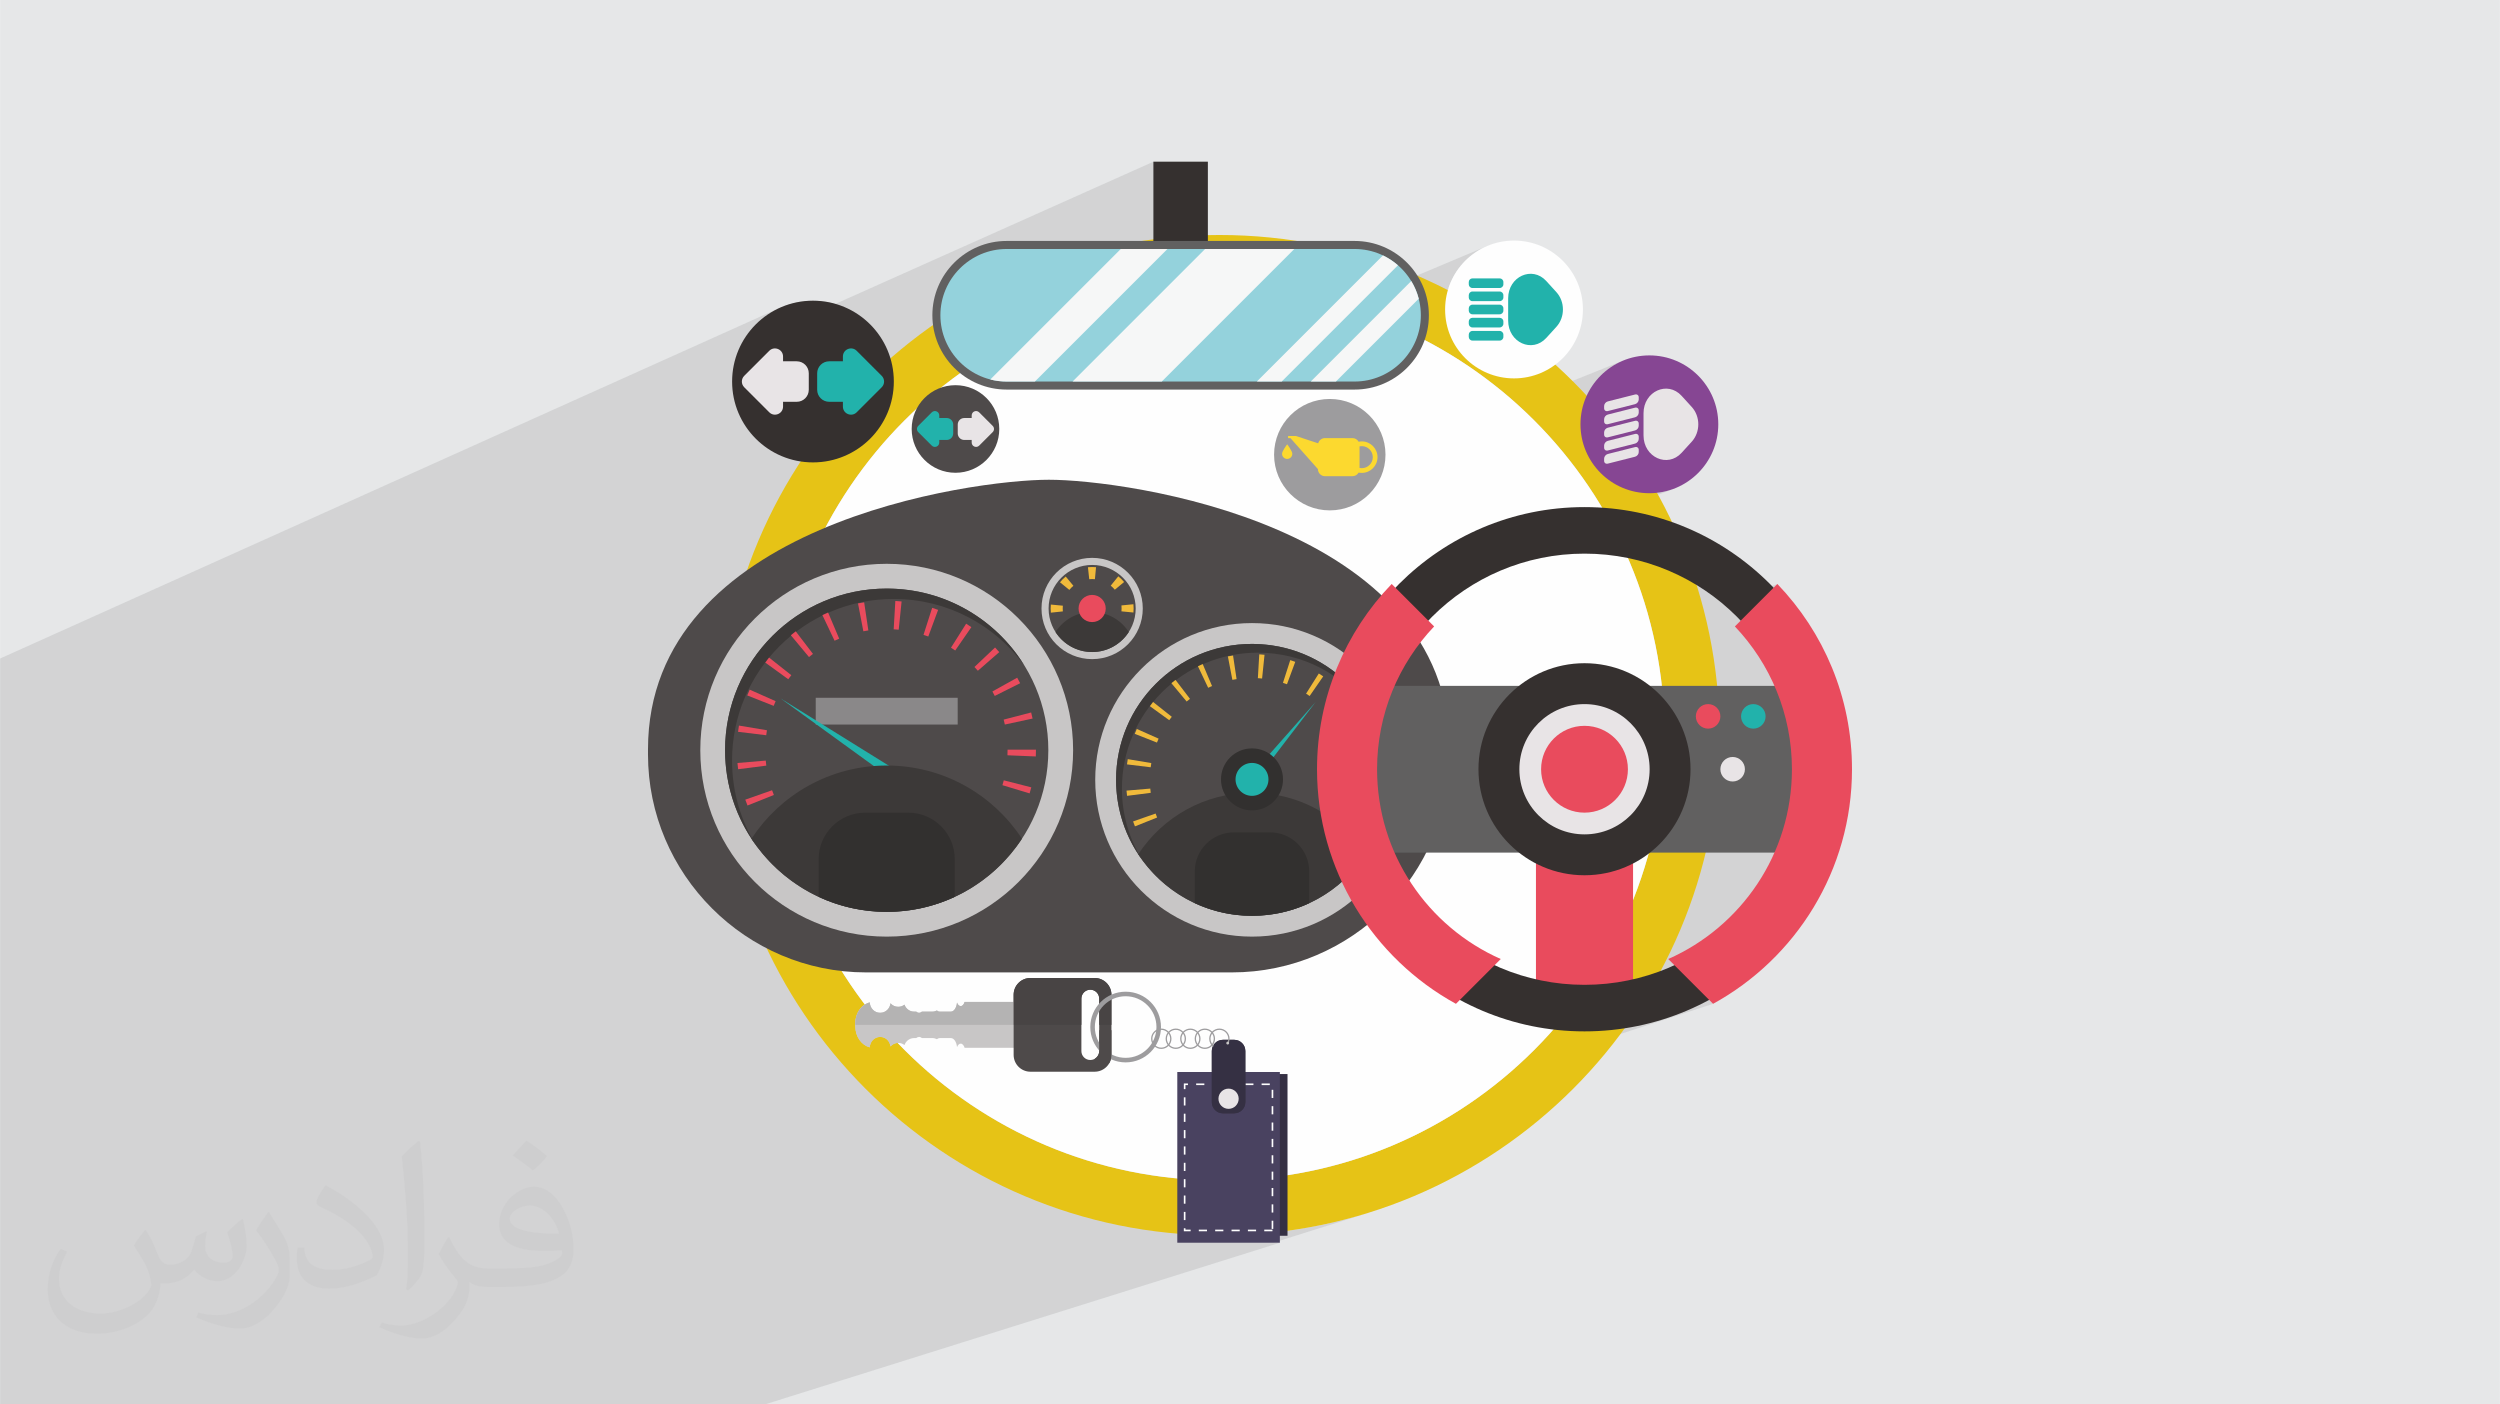 <?xml version="1.0" encoding="UTF-8"?>
<!DOCTYPE svg PUBLIC "-//W3C//DTD SVG 1.0//EN" "http://www.w3.org/TR/2001/REC-SVG-20010904/DTD/svg10.dtd">
<!-- Creator: CorelDRAW -->
<svg xmlns="http://www.w3.org/2000/svg" xml:space="preserve" width="3.708in" height="2.083in" version="1.0" style="shape-rendering:geometricPrecision; text-rendering:geometricPrecision; image-rendering:optimizeQuality; fill-rule:evenodd; clip-rule:evenodd"
viewBox="0 0 3702.73 2080.18"
 xmlns:xlink="http://www.w3.org/1999/xlink"
 xmlns:xodm="http://www.corel.com/coreldraw/odm/2003">
 <defs>
  <style type="text/css">
   <![CDATA[
    .fil0 {fill:#E6E7E8}
    .fil19 {fill:#FEFEFE;fill-rule:nonzero}
    .fil4 {fill:#FEFEFE;fill-rule:nonzero}
    .fil9 {fill:#E94B5D;fill-rule:nonzero}
    .fil25 {fill:#FCD92F;fill-rule:nonzero}
    .fil18 {fill:#F6F7F7;fill-rule:nonzero}
    .fil13 {fill:#F0BA3B;fill-rule:nonzero}
    .fil16 {fill:#E8E4E6;fill-rule:nonzero}
    .fil3 {fill:#E6C316;fill-rule:nonzero}
    .fil7 {fill:#C8C6C6;fill-rule:nonzero}
    .fil21 {fill:#B4B3B3;fill-rule:nonzero}
    .fil5 {fill:#9D9C9E;fill-rule:nonzero}
    .fil17 {fill:#94D2DC;fill-rule:nonzero}
    .fil10 {fill:#8A8889;fill-rule:nonzero}
    .fil20 {fill:#864693;fill-rule:nonzero}
    .fil14 {fill:#616060;fill-rule:nonzero}
    .fil6 {fill:#4E4A4A;fill-rule:nonzero}
    .fil22 {fill:#484444;fill-rule:nonzero}
    .fil15 {fill:#35302F;fill-rule:nonzero}
    .fil8 {fill:#3C3938;fill-rule:nonzero}
    .fil11 {fill:#22B2AB;fill-rule:nonzero}
    .fil12 {fill:#32302F;fill-rule:nonzero}
    .fil24 {fill:#494260;fill-rule:nonzero}
    .fil23 {fill:#353043;fill-rule:nonzero}
    .fil2 {fill:#373435;fill-opacity:0.031}
    .fil1 {fill:#2B2A29;fill-opacity:0.102}
   ]]>
  </style>
 </defs>
 <g id="Layer_x0020_1">
  <polygon class="fil0" points="-0,0 3702.73,0 3702.73,2080.18 -0,2080.18 "/>
  <path class="fil1" d="M-0 1466.57l0 -7.44 0 -0.82 0 -3.45 0 -1.56 0 -0.21 0 -0.51 0 -2.24 0 -1.59 0 -3.75 0 -1.49 0 -1.51 0 -4.63 0 -1.28 0 -1.9 0 -1.1 0 -2.67 0 -2.37 0 -1.16 0 -0.06 0 -2.28 0 -0.32 0 -4.89 0 -2.54 0 -3.31 0 -0.09 0 -0.36 0 -3.38 0 -0.02 0 -0.24 0 -0.07 0 -1.78 0 -7.47 0 -0.78 0 -0.18 0 -1.86 0 -0.36 0 -0.18 0 -3.26 0 -0.54 0 -0.87 0 -1.93 0 -0.05 0 -2.98 0 -3.95 0 -0.89 0 -1.1 0 -0.66 0 -2.36 0 -1.39 0 -0.02 0 -1.38 0 -1.4 0 -3.03 0 -1.95 0 -1.48 0 -2.45 0 -1.44 0 -1.58 0 -2.79 0 -2.83 0 -1.29 0 -0.37 0 -1.9 0 -0.46 0 -3.48 0 -1.84 0 -1.16 0 -1.14 0 -1.65 0 -1.35 0 -2.83 0 -0.37 0 -1.84 0 -13.97 0 -0.38 0 -22.78 0 -4.56 0 -0.66 0 -3.86 0 -1.62 0 -16.14 0 -4.87 0 -3.74 0 -2.47 0 -0.92 0 -4.11 0 -6.68 0 -2.23 0 -0.09 0 -0.74 0 -0.83 0 -1.54 0 -1.77 0 -2.28 0 -7.63 0 -0.75 0 -2.74 0 -0.64 0 -1.49 0 -2.28 0 -0.29 0 -3.99 0 -0.94 0 -5.23 0 -1.97 0 -1.86 0 -6.62 0 -0.53 0 -1.17 0 -0.45 0 -2.22 0 -7.46 0 -12.12 0 -5.11 0 -14.53 0 -0.83 0 -6.96 0 -9 0 -2.8 0 -0.59 0 -14.49 0 -9.32 0 -3.98 0 -3.08 0 -6.4 0 -0.99 0 -5.31 0 -12.67 0 -3.99 0 -0.16 0 -1.73 0 -2.14 0 -0.77 0 -0.4 0 -0.31 0 -3.84 0 -13.73 0 -8.11 0 -6.4 0 -10.85 0 -5.79 0 -2.32 0 -11.51 0 -8.63 0 -17.59 0 -10.39 1157.42 -520.56 11.01 -4.03 11.48 -2.95 11.89 -1.82 12.25 -0.62 12.25 0.62 11.89 1.82 8.99 2.31 471.07 -210.64 0 129.32 76.64 0 221.37 0 10 0.51 9.72 1.49 9.39 2.43 9.01 3.31 3.81 1.84 0.13 -0.06 3 1.5 1.04 0.57 0.6 0.29 0.55 0.33 0.75 0.4 2.88 1.69 2.81 1.79 0.49 0.33 0.62 0.38 0.69 0.51 0.96 0.65 2.68 1.97 2.61 2.05 0.09 0.08 0.53 0.4 0.69 0.63 1.23 1.03 -0.04 0.04 5.11 4.65 6.34 6.98 5.66 7.56 0.28 0.46 114.83 -48.28 -8.92 4.3 -8.42 5.11 -7.86 5.88 -7.25 6.58 -6.59 7.25 -5.88 7.86 -5.11 8.41 -4.3 8.92 -2.92 7.98 33.28 -13.9 1.02 -0.32 1.1 -0.11 40.36 0 1.1 0.11 1.02 0.32 0.92 0.5 0.81 0.67 0.66 0.81 0.51 0.93 0.32 1.02 0.11 1.1 0 2 27.49 -11.42 4.43 -1.63 4.6 -0.96 4.69 -0.24 4.71 0.51 4.66 1.29 4.54 2.11 4.34 2.96 4.07 3.84 15 16.47 2.27 2.76 1.97 2.94 1.66 3.09 1.36 3.22 1.06 3.33 0.75 3.4 0.46 3.46 0.15 3.48 -0.15 3.48 -0.46 3.46 -0.75 3.4 -1.06 3.33 -1.36 3.22 -1.66 3.09 -1.97 2.94 -2.27 2.76 -15 16.48 -4.07 3.84 -4.34 2.96 -4.54 2.11 -88.13 35.86 4.65 2.83 8.92 4.3 9.38 3.43 9.78 2.51 10.13 1.55 10.44 0.53 10.44 -0.53 10.13 -1.55 9.78 -2.51 9.38 -3.43 -60.73 24.5 4.02 3.16 20.21 17.51 157.54 -63.19 -8.92 4.3 -8.42 5.11 -7.86 5.88 -7.25 6.59 -6.59 7.25 -5.88 7.86 -5.11 8.42 -4.3 8.92 -3.43 9.38 -2.51 9.78 -0.3 1.99 37.63 -14.95 1.1 -0.39 40.36 -10.21 1.1 -0.17 1.02 0.06 0.92 0.27 0.81 0.46 0.66 0.64 0.51 0.8 0.32 0.94 0.11 1.07 0 0.91 27.49 -10.89 4.43 -1.64 4.6 -0.95 4.69 -0.24 4.71 0.51 4.66 1.29 4.54 2.11 4.34 2.96 4.06 3.84 15.01 16.48 2.27 2.76 1.97 2.94 1.66 3.09 1.36 3.22 1.06 3.33 0.75 3.4 0.46 3.46 0.15 3.48 -0.15 3.48 -0.46 3.46 -0.75 3.4 -1.06 3.33 -1.36 3.22 -1.66 3.09 -1.97 2.94 -2.27 2.76 -15.01 16.48 -4.06 3.84 -4.34 2.96 -4.54 2.11 -89.81 34.84 6.34 3.85 8.92 4.3 9.38 3.44 9.78 2.51 10.13 1.55 10.44 0.53 10.44 -0.53 10.13 -1.55 9.78 -2.51 9.38 -3.44 -103.83 39.92 7.01 12.18 14.56 28.43 10.59 23.43 0.2 0.04 15.45 3.57 15.15 4.3 14.84 5.02 14.51 5.72 14.14 6.39 13.77 7.05 13.37 7.69 12.96 8.31 12.52 8.9 12.06 9.48 2.02 1.75 80.49 -29.75 -54.35 54.35 5.09 5.34 10.04 11.58 9.48 12.06 8.9 12.52 8.31 12.96 7.69 13.37 7.05 13.77 6.4 14.15 5.72 14.5 5.02 14.84 4.3 15.15 3.57 15.45 2.81 15.73 2.03 15.98 1.23 16.22 0.42 16.43 -0.42 16.43 -1.23 16.22 -2.03 15.98 -2.81 15.72 -3.57 15.45 -4.3 15.15 -5.02 14.84 -5.4 13.69 50.36 0 -59.77 20.22 -4.36 8.5 -7.69 13.37 -8.31 12.96 -8.9 12.52 -9.48 12.06 -10.04 11.59 -10.57 11.09 -11.09 10.57 -11.59 10.04 -12.06 9.48 -12.52 8.9 -12.96 8.31 -13.37 7.69 -13.77 7.05 -5.27 2.38 57.26 57.25 -294.29 95.76 -17.53 15.18 -24.91 19.58 -25.85 18.38 -26.75 17.16 -27.62 15.88 -28.43 14.56 -29.21 13.21 -29.94 11.8 -30.64 10.37 -238.17 76.42 0 2.81 119.53 -38.33 2.43 0 0 12.12 -121.96 38.98 0 11.25 119.53 -38.1 2.43 0 0 12.12 -79.68 25.32 5.75 0 0 2.43 -18.24 5.79 4.13 0.11 26.24 -8.33 12.12 0 0 1.77 47.27 -14.97 2.43 0 0 12.13 -3.4 1.07 2.19 0 0 2.43 -8.58 2.7 5.66 -0.43 37.08 -4.71 36.48 -6.51 35.85 -8.27 35.16 -9.98 -140.57 44.17 9.85 0 -646.5 202.96 -19.81 36.51 19.81 -36.51 -90.04 28.27 -6.16 8.24 6.16 -8.24 -26.26 8.24 -9.26 0 -10.84 0 -13.92 0 -26.75 0 -7.2 0 -2.04 0 -9.29 0 -4.15 0 -7.19 0 -11.33 0 -3.84 0 -0.32 0 -1.95 0 -5.22 0 -3.07 0 -8.26 0 -4.18 0 -7.15 0 -5.38 0 -1.41 0 -4.55 0 -4.19 0 -2.65 0 -4.49 0 -11.33 0 -4.21 0 -2.5 0 -2.25 0 -4.69 0 -13.12 0 -15.1 0 -18 0 -2.26 0 -14.65 0 -2.23 0 -8.14 0 -10.13 0 -14.25 0 -18.49 0 -2.25 0 -13.74 0 -2.22 0 -18.77 0 -13.31 0 -19.03 0 -2.23 0 -12.83 0 -2.21 0 -19.28 0 -12.41 0 -0.59 0 -2.8 0 -16.09 0 -2.22 0 -12 0 -2.2 0 -19.73 0 -1.62 0 -9.96 0 -19.94 0 -2.21 0 -11.16 0 -2.18 0 -3.24 0 -16.96 0 -10.74 0 -20.39 0 -2.19 0 -10.33 0 -2.17 0 -18.75 0 -1.88 0 -0.38 0 -4.03 0 -5.52 0 -5.22 0 -8.51 0 -7.1 0 -2.18 0 -8.08 0 -1.44 0 -2.16 0 -8.01 0 -13.01 0 -0.04 0 -6.41 0 -2.64 0 -8.11 0 -4.31 0 -6.44 0 -2.48 0 -2.17 0 -6.1 0 -1.63 0 -2.04 0 -0.64 0 -6.43 0 -10.75 0 -4.34 0 -0.44 0 -5.98 0 -3.27 0 -7.48 0 -4.34 0 -6.41 0 -2.54 0 -2.15 0 -6.05 0 -4.36 0 -3.29 0 -8.55 0 -27.34 0 -25.82 0 -0.56 0 -10.41 0 -2.68 0 -9.67 0 -12.49 0 -3.91 0 -3.89 0 -0.22 0 -6.63 0 -0.28 0 -0.14 0 -0.29 0 -2.83 0 -2.01 0 -1.82 0 -1.84 0 -6.7 0 -3.22 0 -5.27 0 -1.83 0 -1.78 0 -5.88 0 -4.1 0 -5.26 0 -1.83 0 -1.29 0 -0.43 0 -5.87 0 -2.66 0 -1.51 0 -1.02 0 -3.13 0 -1.1 0 -0.99 0 -0.84 0 -0.77 0 -0.9 0 -5.74 0 -0.13 0 -1.12 0 -4.01 0 -3.12 0 -2.09 0 -2.57 0 -5.87 0 -0.97 0 -4.1 0 -3.11 0 -2.1 0 -0.48 0 -6.32 0 -0.86 0 -0.85 0 -0.15 0 -4.88 0 -3.1 0 -2.1 0 -12.12 0 -1.43 0 -3.08 0 -2.1 0 -3.9 0 -0.02 0 -12.63 0 -52.66 0 -2.65 0 -4.07 0 -13.2 0 -3.12 0 -6.31 0 0 -5.58 0 -0.2 0 -6.72 0 -3.38 0 -2.72 0 -1.32 0 -0.46 0 -1.78 0 -2.7 0 -0.21 0 -3.29 0 -1.95 0 -0.45 0 -0.27 0 -1.96 0 -2.44 0 -0.63 0 -0.11 0 -3.22 0 -0 0 -2.72 0 -0.57 0 -4.83 0 -0.02 0 -0.29 0 -3.14 0 -1.62 0 -0.5 0 -2.15 0 -0.86 0 -1.94 0 -0.01 0 -0.01 0 -0.26 0 -0.04 0 -0.54 0 -1.05 0 -0.02 0 -3.71 0 -0.49 0 -0.45 0 -0.84 0 -1.05 0 -0 0 -1.92 0 -4.68 0 -2.6 0 -3.77 0 -2.5 0 -0.3 0 -0.54 0 -1.53 0 -0.44 0 -0.19 0 -2.48 0 -1.14 0 -0.72 0 -0.46 0 -0.34 0 -0.13 0 -0.37 0 -0.24 0 -0.39 0 -4.02 0 -0.28 0 -0.08 0 -0.13 0 -2.67 0 -0.23 0 -0.02 0 -0.75 0 -3.92 0 -5.67 0 -0.61 0 -0.05 0 -0.69 0 -0.15 0 -0.99 0 -0.91 0 -0.62 0 -0.1 0 -0.08 0 -0.13 0 -0.49 0 -0.13 0 -7.6 0 -1.11 0 -6.33 0 -0.9 0 -2.65 0 -0.02 0 -7.04 0 -14.55 0 -4.36 0 -1.33 0 -3.26 0 -2.4 0 -6.39 0 -2.15 0 -1.91 0 -1.78 0 -4.41 0 -0.81 0 -2.32 0 -2.7 0 -0.03 0 -2 0 -3.29 0 -0.57 0 -1.48 0 -0.51 0 -2.81 0 -0.39 0 -2.5 0 -8.78 0 -6.52 0 -1.74 0 -2.29 0 -0.39 0 -5.63 0 -3.03 0 -0.02 0 -0.01 0 -0.76 0 -1.93 0 -0.41 0 -2.17 0 -0.74 0 -5.24 0 -1.14 0 -0.82 0 -0.86 0 -11.23 0 -0.01 0 -5.6 0 -0.67 0 -1.37 0 -2.75 0 -5.74 0 -4.02 0 -3.4 0 -0.95 0 -0.31 0 -2.46 0 -3.27 0 -2.57 0 -5.3 0 -10.42 0 -0.53 0 -1.44 0 -2.2 0 -3.32 0 -3.11 0 -3.98 0 -0.54 0 -4.1 0 -2.25 0 -3.57 0 -3.52 0 -9.95 0 -1.62 0 -2.5 0 -1.16 0 -5.31 0 -1.44 0 -0.68 0 -3.54 0 -1.03 0 -3.46 0 -0.34 0 -0.43 0 -1.69 0 -0.09 0 -4.73 0 -2.38 0 -1 0 -0.87 0 -1.03 0 -0.1 0 -1.66 0 -4.95 0 -1.88 0 -1.36 0 -0.58 0 -3.18 0 -0.59 0 -5.02 0 -0.94 0 -0.71 0 -1.14 0 -0.41 0 -3.03 0 -1.62 0 -0.55 0 -4.26 0 -1.1 0 -0.37 0 -0.7 0 -0.28 0 -0.12 0 -1.45 0 -7.62 0 -4.78 0 -0.44 0 -6.17 0 -7.01 0 -1.63 0 -3.15 0 -3.02 0 -5.62 0 -1.37 0 -0.09 0 -2 0 -1.16 0 -3.78 0 -3.87 0 -1.37 0 -1.38 0 -0.49 0 -4.58 0 -0.21 0 -1.63 0 -2.37 0 -0.35 0 -0.03 0 -0.61 0 -0.01 0 -2.87 0 -0.78 0 -0.49 0 -0.83 0 -0.01 0 -0.64 0 -0.04 0 -3.28 0 -0.09 0 -1.65 0 -4.21 0 -0.4 0 -0.04 0 -1.05 0 -2.38 0 -2.06 0 -0.64 0 -0.04 0 -1.45 0 -0.96 0 -0.75 0 -1.92 0 -4.2 0 -0.45 0 -0.03 0 -0.89 0 -0.86 0 -1.03 0 -0.5 0 -0.09 0 -2.74 0 -0.68 0 -0.08 0 -3.24 0 -0.22 0 -0.13 0 -0.73 0 -0.02 0 -0.21 0 -2.1 0 -1.87 0 -0.5 0 -0.04 0 -0.46 0 -0.8 0 -0.15 0 -0.41 0 -0.2 0 -1.31 0 -1.23 0 -0.77 0 -0.74 0 -5.09 0 -1.23 0 -0.06 0 -0.35 0 -3.11 0 -0.04 0 -0.55 0 -1.88 0 -1.59 0 -4.3 0 -1.29 0 -3.24 0 -0.1 0 -0.24 0 -2.7 0 -1.03 0 -2.14 0 -1.16 0 -2.87 0 -0.27 0 -0.9 0 -0.77 0 -0.79 0 -2.28 0 -3.06 0 -1.36 0 -0.15 0 -0.08 0 -0.45 0 -0.16 0 -1.27 0 -1.27 0 -0.37 0 -1.24 0 -0.79 0 -3.72 0 -0.26 0 -0.27 0 -0.99 0 -1.66 0 -0.46 0 -1.13 0 -0.18 0 -0.45 0 -2.93 0 -1.55 0 -0.46 0 -0.74 0 -4.38 0 -1.94 0 -0.06 0 -4.17 0 -0.43 0 -1.98 0 -0.83 0 -0.29 0 -0.16 0 -2.92 0 -0.26 0 -2.94 0 -0.33zm1836.18 354.75l-26.63 8.44m0 0l26.63 -8.44m49.69 -61.68l-121.96 39.1 121.96 -39.1z"/>
  <path class="fil2" d="M215.96 1821.93c7.07,10.71 11.65,21.01 16.13,32.45 3.33,6.66 5.09,18.93 20.7,18.93 4.57,0 11.13,-1.35 16.95,-4.57 6.55,-3.44 11.54,-8.64 14.15,-16.53l6.24 -21.01 15.19 -7.49 1.04 1.04c-2.08,7.91 -2.59,15.5 -2.59,21.43 0,17.57 15.19,24.23 27.25,24.23 7.07,0 13.42,-3.44 13.42,-9.89 0,-8.32 -3.53,-22.47 -8.12,-35.16 7.07,-7.07 14.15,-14.15 22.26,-19.87l1.25 0.63c3.53,14.98 5.51,29.75 5.51,39.63 0,9.67 -4.27,20.39 -7.8,27.36 -7.28,13.73 -20.18,24.65 -35.78,24.65 -11.85,0 -25.06,-5.93 -34.12,-16.95l-0.52 0c-8.53,10.61 -21.74,20.18 -42.86,20.18l-6.55 0c-1.04,13.94 -4.05,23.81 -8.64,32.66 -12.58,24.54 -49.92,41.92 -85.08,41.92 -48.89,0 -73.43,-28.19 -73.43,-65.73 0,-23.19 7.59,-44.72 19.24,-60.01l9.56 3.95c-7.28,13.94 -12.17,27.04 -12.17,39.94 0,35.16 28.61,51.9 61.58,51.9 30.58,0 68.44,-19.45 75.31,-42.02 -2.59,-24.65 -11.85,-36.19 -26,-58.66 4.27,-7.49 9.78,-14.98 16.64,-22.98l1.25 0 0 0 0 0 -0.01 -0.04zm563.83 -132.3c10.3,6.45 20.39,14.04 30.27,22.78 -5.51,7.8 -12.38,14.88 -20.91,21.12 -9.89,-8.01 -19.76,-14.88 -29.86,-22.16 6.86,-7.7 13.63,-15.08 20.49,-21.74l0 0 0 0 0 0 0 0 0 0 0.01 0zm5.3 96.11c-16.64,0 -30.27,10.92 -30.27,19.03 0,17.38 33.28,22.78 73.12,22.56 -4.99,-20.39 -22.47,-41.61 -42.86,-41.61l0 0.01zm-37.35 92.99c21.64,0 40.57,-0.63 55.02,-4.27 16.13,-4.05 29.75,-12.17 29.75,-17.78 0,-1.46 0,-3.22 -0.52,-4.68 -9.05,0.83 -19.45,0.83 -28.5,0.83 -29.33,0 -51.79,-6.66 -60.64,-23.09 -2.19,-4.57 -3.74,-9.67 -3.74,-15.5 0,-15.92 6.86,-31.41 18.93,-42.13 10.08,-8.84 21.22,-14.35 32.55,-14.35 20.49,0 36.81,16.44 48.26,42.34 6.24,14.15 10.5,30.47 10.5,51.07 0,13.73 -3.74,25.27 -12.27,33.8 -15.92,15.4 -45.24,21.22 -90.17,21.22l-20.39 0 0 0 -5.3 0c-11.13,0 -19.14,-1.98 -25.48,-6.86l-1.04 0c0.31,2.59 0.52,5.09 0.52,7.49 0,10.08 -3.33,22.98 -10.08,33.28 -19.97,29.64 -41.61,42.53 -60.33,42.53 -18.93,0 -42.13,-7.28 -63.03,-16.75l3.74 -7.28c6.76,2.81 16.13,4.68 29.02,4.68 33.8,0 78.21,-32.45 83.72,-64.17 -1.25,-2.59 -3.53,-6.03 -6.76,-9.67 -9.89,-11.75 -16.13,-21.53 -21.95,-31.82 4.99,-9.89 9.56,-17.78 13.83,-24.96l1.77 -0.21c14.46,29.44 27.56,46.28 56.78,46.28l4.57 0 0 0 21.22 0 0 0 0 0 0 0 0 0 0 0 0.04 0zm-146.45 31.1c2.5,-13.52 2.7,-28.7 2.7,-42.86l0 -21.01c0,-39.21 -4.99,-96.2 -9.05,-133.34 7.07,-7.59 16.95,-16.53 24.75,-22.56l2.29 0.63c5.3,46.7 6.55,100.79 6.55,150.81 0,13.11 -0.52,25.9 -1.77,35.26 -0.73,11.85 -7.59,20.8 -22.26,34.53l-3.22 -1.46zm-150.71 -61.89c0.73,18.41 9.78,32.87 41.4,32.87 19.66,0 36.3,-5.09 54.71,-13.83 3.33,-1.46 5.09,-3.44 5.09,-5.09 0,-11.54 -8.84,-26.83 -23.71,-40.77 -14.46,-13.11 -33.6,-24.65 -51.48,-32.35 -6.14,-2.59 -8.12,-5.3 -8.12,-7.91 0,-5.3 7.07,-16.44 12.9,-24.44l1.98 -0.21c20.49,10.71 43.38,26.63 60.33,44.3 15.4,16.33 24.96,32.87 24.96,50.86 0,13.31 -4.05,25.79 -10.61,37.44 -22.47,11.33 -46.39,19.97 -70.1,19.97 -28.81,0 -48.47,-13.52 -48.47,-45.24 0,-3.44 0,-8.73 1.25,-15.61l9.89 0 0 0 0 0 0 0 0 0 0 0 -0.01 0zm-52.11 -52.32l17.89 28.92c6.55,10.71 12.69,22.37 12.69,40.77l0 23.5c0,19.03 -12.17,39.42 -31.82,59.6 -15.4,13.63 -29.02,19.45 -41.61,19.45 -18.72,0 -40.15,-5.82 -64.9,-16.44l2.81 -7.28c7.8,2.08 16.84,3.84 27.98,3.84 35.58,-0.21 71.97,-26.21 88.61,-57.93 1.98,-3.64 2.7,-7.07 2.7,-9.47 0,-3.64 -1.98,-7.7 -3.53,-11.33 -9.05,-17.05 -19.14,-32.66 -30.27,-47.12 5.82,-9.16 11.65,-17.99 17.99,-26.73l1.46 0.21 0 0 0 0 0 0 0 0 0 0 -0.01 0z"/>
  <g id="_2838208977856">
   <path class="fil3" d="M1805.99 1829.85c-409.18,0 -740.88,-331.71 -740.88,-740.89 0,-409.18 331.71,-740.89 740.88,-740.89 409.18,0 740.89,331.71 740.89,740.89 0,409.18 -331.71,740.89 -740.89,740.89zm-476.54 -285.09c120.05,125.47 289.18,203.62 476.54,203.62 364.19,0 659.43,-295.23 659.43,-659.43 0,-364.19 -295.24,-659.43 -659.43,-659.43 -364.19,0 -659.43,295.23 -659.43,659.43 0,149.93 50.03,288.16 134.31,398.93 -8.42,5.4 -14.14,15.94 -14.14,28.06l0 2.04 0 2.04c0,15.39 9.21,28.22 21.47,31.24 0.23,-8.54 6.92,-15.39 15.17,-15.39l0.4 0c7.82,0 14.25,6.16 15.09,14.08 2.64,-3.03 6.38,-5 10.57,-5.19z"/>
   <path class="fil4" d="M2465.42 1088.96c0,364.19 -295.24,659.43 -659.43,659.43 -364.19,0 -659.43,-295.23 -659.43,-659.43 0,-364.19 295.24,-659.43 659.43,-659.43 364.19,0 659.43,295.23 659.43,659.43z"/>
   <path class="fil5" d="M2052.05 673.46c0,45.57 -36.94,82.51 -82.51,82.51 -45.56,0 -82.51,-36.94 -82.51,-82.51 0,-45.57 36.94,-82.51 82.51,-82.51 45.56,0 82.51,36.94 82.51,82.51z"/>
   <path class="fil6" d="M1553.48 710.6c-113.3,-0.05 -593.8,65.45 -593.8,399.38l0 7.52c0,177.55 145.27,322.82 322.82,322.82l541.96 0c177.55,0 322.82,-145.27 322.82,-322.82l0 -7.52c0,-333.93 -480.5,-399.42 -593.8,-399.38z"/>
   <path class="fil7" d="M1589.37 1111.21c0,152.49 -123.62,276.11 -276.11,276.11 -152.49,0 -276.11,-123.62 -276.11,-276.11 0,-152.49 123.62,-276.11 276.11,-276.11 152.49,0 276.11,123.62 276.11,276.11z"/>
   <path class="fil6" d="M1552.67 1111.21c0,132.23 -107.19,239.41 -239.41,239.41 -132.23,0 -239.41,-107.19 -239.41,-239.41 0,-132.22 107.19,-239.41 239.41,-239.41 132.23,0 239.41,107.19 239.41,239.41z"/>
   <path class="fil8" d="M1084.18 1126.59c0,-132.22 107.19,-239.41 239.41,-239.41 79.68,0 150.23,38.96 193.75,98.83 -42.13,-68.51 -117.75,-114.22 -204.08,-114.22 -132.23,0 -239.41,107.19 -239.41,239.41 0,52.55 16.97,101.1 45.67,140.58 -22.39,-36.43 -35.33,-79.29 -35.33,-125.2z"/>
   <path class="fil9" d="M1331.04 932.71c-2.47,-0.25 -4.96,-0.45 -7.45,-0.59l2.46 -41.98c3.11,0.18 6.2,0.43 9.27,0.74l-4.28 41.83zm-52.37 2.34l-7.93 -41.29c3.02,-0.58 6.07,-1.1 9.12,-1.56l6.22 41.59c-2.49,0.37 -4.96,0.79 -7.41,1.26zm96.18 7.75c-2.34,-0.86 -4.71,-1.67 -7.09,-2.44l12.84 -40.05c2.97,0.96 5.91,1.97 8.82,3.04l-14.57 39.44zm-138.82 6.23l-18.03 -37.98c2.78,-1.32 5.59,-2.59 8.44,-3.79l16.42 38.71c-2.3,0.97 -4.58,2 -6.83,3.07zm178.72 14.49c-2.06,-1.42 -4.15,-2.8 -6.27,-4.14l22.44 -35.56c2.62,1.65 5.2,3.36 7.75,5.12l-23.92 34.58zm-216.59 9.72l-26.89 -32.33c2.37,-1.97 4.78,-3.9 7.24,-5.77l25.52 33.41c-2,1.53 -3.95,3.09 -5.87,4.69zm250.1 20.27c-1.65,-1.89 -3.33,-3.75 -5.05,-5.56l30.55 -28.89c2.13,2.24 4.2,4.53 6.23,6.86l-31.72 27.59zm-280.82 12.58l-34.05 -24.67c1.81,-2.5 3.68,-4.97 5.6,-7.4l32.98 26.07c-1.55,1.97 -3.06,3.97 -4.53,5.99zm305.85 24.73c-1.12,-2.23 -2.28,-4.43 -3.5,-6.61l36.76 -20.42c1.5,2.7 2.94,5.43 4.34,8.2l-37.6 18.83zm-327.45 14.72l-39.12 -15.44c1.14,-2.89 2.34,-5.75 3.6,-8.58l38.42 17.08c-1.01,2.29 -1.98,4.6 -2.9,6.93zm342.39 27.65c-0.53,-2.45 -1.11,-4.89 -1.74,-7.3l40.69 -10.59c0.77,2.99 1.49,5.99 2.15,9.03l-41.1 8.86zm-353.43 15.86l-41.74 -5.1c0.38,-3.09 0.82,-6.17 1.33,-9.22l41.47 6.93c-0.41,2.45 -0.76,4.91 -1.07,7.39zm399.31 31.41l-42.01 -1.73c0.1,-2.5 0.15,-5.01 0.15,-7.52l0 -0.81 42.05 0 0 0.81c0,3.1 -0.06,6.18 -0.19,9.25zm-440.93 18.92c-0.39,-3.05 -0.72,-6.13 -0.98,-9.23l41.9 -3.57c0.21,2.51 0.48,4.99 0.79,7.47l-41.71 5.33zm431.73 35.81l-40.25 -12.18c0.72,-2.38 1.39,-4.78 2,-7.19l40.75 10.4c-0.77,3.02 -1.6,6.01 -2.5,8.97zm-417.86 17.92c-1.14,-2.86 -2.23,-5.76 -3.25,-8.68l39.67 -13.92c0.83,2.36 1.71,4.71 2.64,7.03l-39.06 15.57z"/>
   <polygon class="fil10" points="1418.38,1073.2 1208.14,1073.2 1208.14,1033.54 1418.38,1033.54 "/>
   <polygon class="fil11" points="1475.78,1233.22 1460.83,1255.47 1155.96,1034.43 "/>
   <path class="fil8" d="M1313.26 1133.89c-83.83,0 -157.56,43.12 -200.33,108.36 42.77,65.24 116.49,108.36 200.33,108.36 83.83,0 157.56,-43.12 200.33,-108.36 -42.77,-65.24 -116.49,-108.36 -200.33,-108.36z"/>
   <path class="fil12" d="M1345.2 1203.72l-63.88 0c-38.03,0 -68.85,30.82 -68.85,68.85l0 55.83c30.63,14.25 64.77,22.23 100.79,22.23 36.02,0 70.16,-7.98 100.79,-22.23l0 -55.83c0,-38.03 -30.83,-68.85 -68.85,-68.85z"/>
   <path class="fil7" d="M2086.54 1155.11c0,128.25 -103.96,232.21 -232.21,232.21 -128.25,0 -232.21,-103.96 -232.21,-232.21 0,-128.24 103.96,-232.2 232.21,-232.2 128.24,0 232.21,103.96 232.21,232.2z"/>
   <path class="fil6" d="M2055.67 1155.11c0,111.2 -90.14,201.34 -201.34,201.34 -111.2,0 -201.34,-90.14 -201.34,-201.34 0,-111.19 90.15,-201.34 201.34,-201.34 111.2,0 201.34,90.15 201.34,201.34z"/>
   <path class="fil8" d="M1661.68 1168.06c0,-111.2 90.15,-201.34 201.34,-201.34 67.01,0 126.34,32.77 162.93,83.12 -35.42,-57.62 -99.03,-96.06 -171.63,-96.06 -111.2,0 -201.34,90.15 -201.34,201.34 0,44.19 14.27,85.02 38.41,118.23 -18.84,-30.64 -29.72,-66.69 -29.72,-105.29z"/>
   <path class="fil13" d="M1869.29 1005.01c-2.08,-0.21 -4.17,-0.38 -6.27,-0.5l2.06 -35.3c2.62,0.15 5.21,0.36 7.8,0.63l-3.6 35.18zm-44.04 1.97l-6.66 -34.73c2.54,-0.49 5.1,-0.93 7.67,-1.31l5.23 34.97c-2.09,0.31 -4.17,0.66 -6.24,1.07zm80.89 6.51c-1.97,-0.73 -3.95,-1.41 -5.96,-2.05l10.8 -33.68c2.49,0.8 4.96,1.65 7.42,2.56l-12.26 33.17zm-116.74 5.24l-15.16 -31.94c2.34,-1.11 4.7,-2.17 7.1,-3.19l13.81 32.55c-1.94,0.82 -3.85,1.68 -5.75,2.58zm150.3 12.19c-1.73,-1.2 -3.49,-2.36 -5.27,-3.49l18.87 -29.9c2.2,1.39 4.38,2.82 6.51,4.3l-20.11 29.09zm-182.15 8.17l-22.62 -27.18c1.99,-1.66 4.03,-3.28 6.09,-4.86l21.47 28.1c-1.68,1.29 -3.32,2.6 -4.94,3.94zm210.33 17.05c-1.38,-1.59 -2.8,-3.15 -4.25,-4.68l25.69 -24.3c1.79,1.89 3.53,3.81 5.24,5.77l-26.68 23.21zm-236.16 10.58l-28.64 -20.74c1.53,-2.11 3.1,-4.19 4.71,-6.22l27.74 21.92c-1.31,1.65 -2.58,3.34 -3.81,5.04zm257.21 20.79c-0.94,-1.88 -1.92,-3.73 -2.94,-5.56l30.91 -17.17c1.26,2.27 2.48,4.57 3.64,6.9l-31.62 15.83zm-275.38 12.38l-32.9 -12.98c0.96,-2.43 1.97,-4.84 3.03,-7.22l32.31 14.37c-0.85,1.93 -1.67,3.87 -2.44,5.83zm287.95 23.25c-0.44,-2.06 -0.93,-4.11 -1.46,-6.14l34.22 -8.91c0.65,2.51 1.26,5.04 1.8,7.59l-34.57 7.45zm-297.23 13.34l-35.1 -4.29c0.32,-2.6 0.69,-5.19 1.12,-7.76l34.88 5.83c-0.34,2.06 -0.64,4.13 -0.9,6.22zm335.82 26.41l-35.33 -1.45c0.09,-2.1 0.13,-4.21 0.13,-6.33l0 -0.68 35.36 0 0 0.68c0,2.61 -0.05,5.2 -0.16,7.78zm-370.82 15.91c-0.33,-2.57 -0.6,-5.16 -0.83,-7.76l35.24 -3c0.17,2.11 0.4,4.19 0.66,6.27l-35.08 4.48zm363.08 30.12l-33.85 -10.24c0.61,-2 1.17,-4.02 1.69,-6.05l34.26 8.74c-0.65,2.54 -1.35,5.06 -2.1,7.55zm-351.41 15.07c-0.96,-2.41 -1.88,-4.84 -2.74,-7.3l33.37 -11.7c0.7,1.99 1.44,3.96 2.22,5.91l-32.85 13.09z"/>
   <polygon class="fil11" points="1756.14,1291.43 1738.74,1277.11 1948.53,1039.89 "/>
   <path class="fil8" d="M1854.33 1174.19c-70.5,0 -132.51,36.27 -168.47,91.13 35.97,54.87 97.97,91.13 168.47,91.13 70.5,0 132.5,-36.27 168.47,-91.13 -35.97,-54.87 -97.97,-91.13 -168.47,-91.13z"/>
   <path class="fil12" d="M1881.19 1232.91l-53.72 0c-31.98,0 -57.9,25.92 -57.9,57.9l0 46.95c25.76,11.99 54.47,18.7 84.76,18.7 30.29,0 59,-6.71 84.76,-18.7l0 -46.95c0,-31.98 -25.93,-57.9 -57.9,-57.9z"/>
   <path class="fil12" d="M1900.26 1154.43c0,25.37 -20.57,45.93 -45.93,45.93 -25.37,0 -45.93,-20.56 -45.93,-45.93 0,-25.37 20.56,-45.93 45.93,-45.93 25.37,0 45.93,20.57 45.93,45.93z"/>
   <path class="fil11" d="M1878.71 1154.43c0,13.46 -10.92,24.38 -24.38,24.38 -13.46,0 -24.38,-10.92 -24.38,-24.38 0,-13.46 10.92,-24.38 24.38,-24.38 13.46,0 24.38,10.92 24.38,24.38z"/>
   <path class="fil7" d="M1692.55 901.3c0,41.42 -33.58,75 -75,75 -41.43,0 -75,-33.58 -75,-75 0,-41.43 33.58,-75 75,-75 41.42,0 75,33.58 75,75z"/>
   <path class="fil6" d="M1682.04 901.3c0,35.62 -28.87,64.49 -64.49,64.49 -35.62,0 -64.5,-28.88 -64.5,-64.49 0,-35.62 28.88,-64.5 64.5,-64.5 35.62,0 64.49,28.87 64.49,64.5z"/>
   <path class="fil13" d="M1621.66 857.88c-2.78,-0.26 -5.61,-0.25 -8.41,0.03l-1.93 -17.74 0.17 -0.02c3.94,-0.39 7.93,-0.4 11.84,-0.04l-1.66 17.77zm-37.9 15.87l-13.84 -11.28c2.54,-3.11 5.39,-5.99 8.48,-8.55l11.38 13.75c-2.19,1.81 -4.21,3.86 -6.02,6.07zm67.38 -0.27c-1.82,-2.19 -3.86,-4.21 -6.08,-6.01l11.26 -13.85c3.11,2.53 5.99,5.38 8.55,8.47l-13.74 11.4zm-94.72 34l-0.01 -0.11c-0.39,-3.97 -0.4,-7.97 -0.03,-11.9l17.77 1.68c-0.26,2.79 -0.26,5.63 0.02,8.46l-17.75 1.87zm122.31 -0.22l-17.76 -1.73c0.27,-2.81 0.27,-5.69 -0.02,-8.55l-0.02 -0.22 17.76 -1.77 0.02 0.22c0.4,4.01 0.4,8.06 0.02,12.04zm-100.04 41.63c-3.11,-2.54 -5.98,-5.39 -8.53,-8.48l13.75 -11.37c1.82,2.2 3.86,4.23 6.07,6.03l-11.29 13.83zm77.93 -0.15l-11.36 -13.77c2.2,-1.81 4.23,-3.85 6.03,-6.06l13.81 11.31c-2.54,3.1 -5.4,5.97 -8.49,8.52zm-32.93 13.7l-0.06 0c-3.98,0.39 -8.01,0.4 -11.97,0.03l1.69 -17.77c2.81,0.27 5.67,0.26 8.51,-0.02l1.82 17.76z"/>
   <path class="fil8" d="M1617.55 906.44c-22.79,0 -42.81,11.83 -54.28,29.67 11.47,17.84 31.48,29.68 54.28,29.68 22.79,0 42.8,-11.83 54.27,-29.68 -11.47,-17.84 -31.48,-29.67 -54.27,-29.67z"/>
   <path class="fil9" d="M1637.68 901.3c0,11.12 -9.01,20.13 -20.13,20.13 -11.12,0 -20.13,-9.01 -20.13,-20.13 0,-11.12 9.01,-20.13 20.13,-20.13 11.12,0 20.13,9.01 20.13,20.13z"/>
   <polygon class="fil9" points="2418.75,1485.69 2274.91,1485.69 2274.91,1188.55 2418.75,1188.55 "/>
   <polygon class="fil14" points="2691.76,1262.88 2001.91,1262.88 2001.91,1015.9 2691.76,1015.9 "/>
   <path class="fil15" d="M2503.87 1139.39c0,86.73 -70.31,157.04 -157.05,157.04 -86.73,0 -157.05,-70.31 -157.05,-157.04 0,-86.73 70.31,-157.05 157.05,-157.05 86.73,0 157.05,70.31 157.05,157.05z"/>
   <path class="fil16" d="M2443.31 1139.39c0,53.29 -43.2,96.48 -96.48,96.48 -53.29,0 -96.48,-43.19 -96.48,-96.48 0,-53.29 43.19,-96.48 96.48,-96.48 53.28,0 96.48,43.2 96.48,96.48z"/>
   <path class="fil9" d="M2411.13 1139.39c0,35.51 -28.79,64.3 -64.3,64.3 -35.51,0 -64.3,-28.79 -64.3,-64.3 0,-35.51 28.79,-64.3 64.3,-64.3 35.51,0 64.3,28.79 64.3,64.3z"/>
   <path class="fil15" d="M2346.83 1458.72c-176.36,0 -319.34,-142.97 -319.34,-319.34 0,-176.37 142.97,-319.34 319.34,-319.34 176.37,0 319.34,142.97 319.34,319.34 0,176.36 -142.98,319.34 -319.34,319.34zm0 -707.61c-214.44,0 -388.28,173.84 -388.28,388.28 0,214.44 173.84,388.28 388.28,388.28 214.45,0 388.27,-173.84 388.27,-388.28 0,-214.44 -173.83,-388.28 -388.27,-388.28z"/>
   <path class="fil9" d="M2039.58 1139.39c0,-81.99 32.18,-156.42 84.51,-211.51l-62.9 -62.9c-68.42,71.2 -110.56,167.86 -110.56,274.41 0,149.79 83.14,280.12 205.77,347.47l66.38 -66.38c-107.88,-47.68 -183.2,-155.56 -183.2,-281.09z"/>
   <path class="fil9" d="M2632.47 864.98l-62.9 62.9c52.33,55.09 84.5,129.52 84.5,211.51 0,125.53 -75.31,233.41 -183.2,281.09l66.39 66.38c122.63,-67.35 205.78,-197.69 205.78,-347.47 0,-106.55 -42.14,-203.2 -110.57,-274.41z"/>
   <path class="fil9" d="M2548.09 1061.08c0,10.04 -8.15,18.18 -18.18,18.18 -10.03,0 -18.18,-8.14 -18.18,-18.18 0,-10.04 8.15,-18.18 18.18,-18.18 10.03,0 18.18,8.14 18.18,18.18z"/>
   <path class="fil11" d="M2615.07 1061.08c0,10.04 -8.13,18.18 -18.18,18.18 -10.03,0 -18.17,-8.14 -18.17,-18.18 0,-10.04 8.13,-18.18 18.17,-18.18 10.05,0 18.18,8.14 18.18,18.18z"/>
   <path class="fil16" d="M2584.43 1139.39c0,10.04 -8.13,18.17 -18.17,18.17 -10.05,0 -18.18,-8.13 -18.18,-18.17 0,-10.04 8.13,-18.18 18.18,-18.18 10.03,0 18.17,8.14 18.17,18.18z"/>
   <polygon class="fil15" points="1788.96,466.97 1708.24,466.97 1708.24,239.47 1788.96,239.47 "/>
   <path class="fil16" d="M2006.25 565.14l-515.29 0c-53.99,0 -98.17,-44.18 -98.17,-98.17l0 0c0,-54 44.18,-98.17 98.17,-98.17l515.29 0c53.99,0 98.17,44.17 98.17,98.17l0 0c0,53.99 -44.17,98.17 -98.17,98.17z"/>
   <path class="fil14" d="M2006.24 356.9l-515.28 0c-60.7,0 -110.07,49.38 -110.07,110.07 0,60.69 49.37,110.07 110.07,110.07l515.28 0c60.7,0 110.07,-49.38 110.07,-110.07 0,-60.69 -49.38,-110.07 -110.07,-110.07z"/>
   <path class="fil17" d="M2006.25 565.14l-515.29 0c-53.99,0 -98.17,-44.18 -98.17,-98.17l0 0c0,-54 44.18,-98.17 98.17,-98.17l515.29 0c53.99,0 98.17,44.17 98.17,98.17l0 0c0,53.99 -44.17,98.17 -98.17,98.17z"/>
   <path class="fil18" d="M1659.99 368.8l-193.29 193.29c7.76,1.99 15.89,3.05 24.25,3.05l41.8 0 196.34 -196.34 -69.11 0z"/>
   <polygon class="fil18" points="1917.02,368.8 1784.88,368.8 1588.54,565.14 1720.67,565.14 "/>
   <path class="fil18" d="M2101.3 442.48c-2.42,-9.34 -6.19,-18.15 -11.09,-26.22l-148.87 148.88 37.3 0 122.66 -122.66z"/>
   <path class="fil18" d="M2070.51 392.94c-6.68,-5.8 -14.14,-10.74 -22.21,-14.61l-186.81 186.81 36.83 0 172.19 -172.2z"/>
   <path class="fil15" d="M1323.81 565.14c0,66.15 -53.62,119.77 -119.77,119.77 -66.15,0 -119.77,-53.62 -119.77,-119.77 0,-66.15 53.62,-119.77 119.77,-119.77 66.15,0 119.77,53.62 119.77,119.77z"/>
   <path class="fil16" d="M1180.04 535.15l-20.32 0 0 -7.09c0,-10.66 -12.89,-15.99 -20.42,-8.46l-37.08 37.09c-4.67,4.67 -4.67,12.24 0,16.91l37.08 37.08c7.53,7.54 20.42,2.2 20.42,-8.46l0 -7.09 20.32 0c9.82,0 17.79,-7.96 17.79,-17.79l0 -24.4c0,-9.82 -7.96,-17.79 -17.79,-17.79z"/>
   <path class="fil11" d="M1228.05 535.15l20.32 0 0 -7.09c0,-10.66 12.88,-15.99 20.42,-8.46l37.08 37.09c4.67,4.67 4.67,12.24 0,16.91l-37.08 37.08c-7.54,7.54 -20.42,2.2 -20.42,-8.46l0 -7.09 -20.32 0c-9.83,0 -17.79,-7.96 -17.79,-17.79l0 -24.4c0,-9.82 7.96,-17.79 17.79,-17.79z"/>
   <path class="fil6" d="M1350.25 635.4c0,-35.83 29.04,-64.87 64.87,-64.87 35.83,0 64.87,29.04 64.87,64.87 0,35.83 -29.04,64.87 -64.87,64.87 -35.83,0 -64.87,-29.04 -64.87,-64.87z"/>
   <path class="fil16" d="M1428.12 651.65l11.01 0 0 3.84c0,5.77 6.98,8.66 11.06,4.58l20.08 -20.08c2.53,-2.53 2.53,-6.63 0,-9.16l-20.08 -20.08c-4.08,-4.08 -11.06,-1.19 -11.06,4.58l0 3.84 -11.01 0c-5.32,0 -9.64,4.32 -9.64,9.64l0 13.21c0,5.32 4.31,9.64 9.64,9.64z"/>
   <path class="fil11" d="M1402.12 651.65l-11.01 0 0 3.84c0,5.77 -6.98,8.66 -11.06,4.58l-20.08 -20.08c-2.53,-2.53 -2.53,-6.63 0,-9.16l20.08 -20.08c4.08,-4.08 11.06,-1.19 11.06,4.58l0 3.84 11.01 0c5.32,0 9.64,4.32 9.64,9.64l0 13.21c0,5.32 -4.31,9.64 -9.64,9.64z"/>
   <path class="fil19" d="M2344.5 458.4c0,56.38 -45.7,102.07 -102.07,102.07 -56.38,0 -102.07,-45.7 -102.07,-102.07 0,-56.37 45.7,-102.06 102.07,-102.06 56.38,0 102.07,45.69 102.07,102.06z"/>
   <path class="fil11" d="M2290.19 500.56l15 -16.48c12.91,-14.18 12.91,-37.18 0,-51.37l-15 -16.47c-20.83,-22.89 -56.45,-6.69 -56.45,25.67l0 32.96c0,32.36 35.62,48.56 56.45,25.68z"/>
   <path class="fil11" d="M2221.21 426.6l-40.36 0c-3,0 -5.45,-2.46 -5.45,-5.45l0 -3.37c0,-3.01 2.45,-5.45 5.45,-5.45l40.36 0c3,0 5.45,2.45 5.45,5.45l0 3.37c0,2.99 -2.45,5.45 -5.45,5.45z"/>
   <path class="fil11" d="M2221.21 446.07l-40.36 0c-3,0 -5.45,-2.45 -5.45,-5.45l0 -3.37c0,-3 2.45,-5.46 5.45,-5.46l40.36 0c3,0 5.45,2.46 5.45,5.46l0 3.37c0,3 -2.45,5.45 -5.45,5.45z"/>
   <path class="fil11" d="M2221.21 465.54l-40.36 0c-3,0 -5.45,-2.45 -5.45,-5.45l0 -3.37c0,-3 2.45,-5.46 5.45,-5.46l40.36 0c3,0 5.45,2.46 5.45,5.46l0 3.37c0,3 -2.45,5.45 -5.45,5.45z"/>
   <path class="fil11" d="M2221.21 485.01l-40.36 0c-3,0 -5.45,-2.46 -5.45,-5.46l0 -3.37c0,-3 2.45,-5.45 5.45,-5.45l40.36 0c3,0 5.45,2.45 5.45,5.45l0 3.37c0,3 -2.45,5.46 -5.45,5.46z"/>
   <path class="fil11" d="M2221.21 504.47l-40.36 0c-3,0 -5.45,-2.45 -5.45,-5.45l0 -3.37c0,-3 2.45,-5.46 5.45,-5.46l40.36 0c3,0 5.45,2.46 5.45,5.46l0 3.37c0,3 -2.45,5.45 -5.45,5.45z"/>
   <path class="fil20" d="M2544.99 628.49c0,56.37 -45.69,102.07 -102.06,102.07 -56.38,0 -102.07,-45.7 -102.07,-102.07 0,-56.38 45.7,-102.07 102.07,-102.07 56.37,0 102.06,45.7 102.06,102.07z"/>
   <path class="fil16" d="M2490.69 670.65l15.01 -16.48c12.92,-14.18 12.92,-37.18 0,-51.36l-15.01 -16.48c-20.82,-22.88 -56.44,-6.67 -56.44,25.68l0 32.96c0,32.36 35.62,48.56 56.44,25.69z"/>
   <path class="fil16" d="M2421.71 598.63l-40.36 10.21c-3,0.76 -5.46,-1.08 -5.46,-4.08l0 -3.36c0,-3 2.45,-6.08 5.46,-6.84l40.36 -10.21c3,-0.76 5.45,1.07 5.45,4.07l0 3.37c0,3 -2.45,6.07 -5.45,6.83z"/>
   <path class="fil16" d="M2421.71 618.1l-40.36 10.21c-3,0.76 -5.46,-1.07 -5.46,-4.07l0 -3.37c0,-3 2.45,-6.07 5.46,-6.84l40.36 -10.21c3,-0.76 5.45,1.07 5.45,4.08l0 3.36c0,3 -2.45,6.08 -5.45,6.84z"/>
   <path class="fil16" d="M2421.71 637.57l-40.36 10.21c-3,0.76 -5.46,-1.08 -5.46,-4.08l0 -3.37c0,-3 2.45,-6.07 5.46,-6.83l40.36 -10.21c3,-0.75 5.45,1.08 5.45,4.08l0 3.37c0,3 -2.45,6.07 -5.45,6.83z"/>
   <path class="fil16" d="M2421.71 657.04l-40.36 10.21c-3,0.76 -5.46,-1.07 -5.46,-4.07l0 -3.37c0,-3 2.45,-6.08 5.46,-6.84l40.36 -10.21c3,-0.76 5.45,1.07 5.45,4.07l0 3.37c0,3 -2.45,6.08 -5.45,6.84z"/>
   <path class="fil16" d="M2421.71 676.51l-40.36 10.21c-3,0.76 -5.46,-1.08 -5.46,-4.08l0 -3.37c0,-3 2.45,-6.07 5.46,-6.83l40.36 -10.21c3,-0.76 5.45,1.08 5.45,4.08l0 3.37c0,3 -2.45,6.07 -5.45,6.83z"/>
   <path class="fil7" d="M1525.86 1484.04l-97.23 0c-1.07,3.64 -3.24,6.16 -5.77,6.16 -2.3,0 -4.31,-2.08 -5.46,-5.17 -0.68,7.59 -4.5,13.4 -9.12,13.4l-16.51 0c-1.49,0 -2.9,-0.61 -4.14,-1.69 -2.02,1.05 -4.28,1.69 -6.69,1.69l-15.53 0c-1.23,1.05 -2.6,1.69 -4.07,1.69l-0.25 0c-1.49,0 -2.89,-0.61 -4.13,-1.69l-3.16 0c-6.53,0 -12.08,-4.3 -14.23,-10.33 -2.53,1.97 -5.66,3.15 -9.07,3.15l-0.41 0c-4.46,0 -8.46,-2.01 -11.23,-5.21 -0.84,7.92 -7.27,14.08 -15.09,14.08l-0.4 0c-8.25,0 -14.94,-6.85 -15.17,-15.39 -12.26,3.02 -21.47,15.86 -21.47,31.24l0 2.04 0 2.04c0,15.39 9.21,28.22 21.47,31.24 0.23,-8.54 6.92,-15.39 15.17,-15.39l0.4 0c7.82,0 14.25,6.16 15.09,14.08 2.78,-3.19 6.78,-5.21 11.23,-5.21l0.41 0c3.4,0 6.53,1.18 9.07,3.15 2.15,-6.03 7.7,-10.33 14.23,-10.33l3.16 0c1.24,-1.07 2.65,-1.69 4.13,-1.69l0.25 0c1.47,0 2.84,0.64 4.07,1.69l15.53 0c2.41,0 4.66,0.64 6.69,1.69 1.25,-1.08 2.65,-1.69 4.14,-1.69l16.51 0c4.62,0 8.43,5.81 9.12,13.4 1.15,-3.1 3.16,-5.17 5.46,-5.17 2.53,0 4.7,2.52 5.77,6.15l97.23 0c14.91,0 27.01,-14.29 27.01,-31.92l0 -2.04 0 -2.04c0,-17.63 -12.09,-31.92 -27.01,-31.92z"/>
   <path class="fil6" d="M1614.82 1465.93c7.29,0 13.2,5.92 13.2,13.21l0 77.72c0,7.29 -5.91,13.2 -13.2,13.2 -7.29,0 -13.2,-5.91 -13.2,-13.2l0 -77.72c0,-7.29 5.91,-13.21 13.2,-13.21zm-113.56 7.55l0 89.04c0,13.75 11.15,24.9 24.9,24.9l95.08 0c13.75,0 24.9,-11.15 24.9,-24.9l0 -89.04c0,-13.75 -11.15,-24.9 -24.9,-24.9l-95.08 0c-13.75,0 -24.9,11.15 -24.9,24.9z"/>
   <path class="fil21" d="M1501.25 1517.99l-234.52 0 0 -2.04c0,-15.38 9.21,-28.22 21.47,-31.24 0.23,8.54 6.92,15.39 15.17,15.39l0.4 0c7.82,0 14.25,-6.16 15.09,-14.08 2.78,3.2 6.78,5.21 11.23,5.21l0.41 0c3.4,0 6.53,-1.18 9.07,-3.15 2.15,6.03 7.7,10.33 14.23,10.33l3.16 0c1.24,1.07 2.65,1.69 4.13,1.69l0.25 0c1.47,0 2.84,-0.64 4.07,-1.69l15.53 0c2.41,0 4.66,-0.64 6.69,-1.69 1.24,1.08 2.65,1.69 4.14,1.69l16.51 0c4.62,0 8.43,-5.81 9.12,-13.4 1.15,3.1 3.16,5.17 5.46,5.17 2.53,0 4.7,-2.52 5.77,-6.16l72.62 0 0 33.96z"/>
   <path class="fil22" d="M1646.13 1517.99l-18.11 0 0 -38.86c0,-6.71 -5,-12.25 -11.48,-13.09 -0.56,-0.07 -1.14,-0.11 -1.72,-0.11 -0.59,0 -1.16,0.04 -1.73,0.11 -6.48,0.85 -11.48,6.39 -11.48,13.09l0 0 0 0 0 38.86 -100.36 0 0 -33.96 0 -10.56c0,-13.75 11.15,-24.9 24.9,-24.9l95.08 0c13.75,0 24.9,11.15 24.9,24.9l0 44.52z"/>
   <path class="fil5" d="M1667.18 1566.87c-25.2,0 -45.63,-20.43 -45.63,-45.62 0,-25.2 20.43,-45.63 45.63,-45.63 25.2,0 45.62,20.43 45.62,45.63 0,25.2 -20.43,45.62 -45.62,45.62zm0 -97.98c-28.92,0 -52.36,23.44 -52.36,52.36 0,28.91 23.44,52.35 52.36,52.35 28.92,0 52.35,-23.44 52.35,-52.35 0,-28.92 -23.44,-52.36 -52.35,-52.36z"/>
   <path class="fil5" d="M1719.96 1551.73c-7.26,0 -13.15,-5.89 -13.15,-13.15 0,-7.26 5.89,-13.15 13.15,-13.15 7.26,0 13.15,5.88 13.15,13.15 0,7.26 -5.89,13.15 -13.15,13.15zm0 -28.24c-8.33,0 -15.1,6.76 -15.1,15.09 0,8.34 6.76,15.1 15.1,15.1 8.33,0 15.09,-6.76 15.09,-15.1 0,-8.33 -6.76,-15.09 -15.09,-15.09z"/>
   <path class="fil5" d="M1741.47 1551.73c-7.26,0 -13.15,-5.89 -13.15,-13.15 0,-7.26 5.89,-13.15 13.15,-13.15 7.26,0 13.15,5.88 13.15,13.15 0,7.26 -5.89,13.15 -13.15,13.15zm0 -28.24c-8.33,0 -15.09,6.76 -15.09,15.09 0,8.34 6.76,15.1 15.09,15.1 8.34,0 15.1,-6.76 15.1,-15.1 0,-8.33 -6.76,-15.09 -15.1,-15.09z"/>
   <path class="fil5" d="M1762.99 1551.73c-7.26,0 -13.15,-5.89 -13.15,-13.15 0,-7.26 5.89,-13.15 13.15,-13.15 7.26,0 13.15,5.88 13.15,13.15 0,7.26 -5.89,13.15 -13.15,13.15zm0 -28.24c-8.33,0 -15.1,6.76 -15.1,15.09 0,8.34 6.76,15.1 15.1,15.1 8.34,0 15.1,-6.76 15.1,-15.1 0,-8.33 -6.76,-15.09 -15.1,-15.09z"/>
   <path class="fil5" d="M1784.51 1551.73c-7.26,0 -13.15,-5.89 -13.15,-13.15 0,-7.26 5.89,-13.15 13.15,-13.15 7.26,0 13.15,5.88 13.15,13.15 0,7.26 -5.89,13.15 -13.15,13.15zm0 -28.24c-8.34,0 -15.1,6.76 -15.1,15.09 0,8.34 6.76,15.1 15.1,15.1 8.33,0 15.09,-6.76 15.09,-15.1 0,-8.33 -6.76,-15.09 -15.09,-15.09z"/>
   <path class="fil6" d="M1628.02 1525.88l0 30.97c0,4.73 -2.5,8.87 -6.24,11.2l0 6.61 21.17 0c2.02,-3.59 3.18,-7.74 3.18,-12.15l0 -36.63 -18.11 0z"/>
   <polygon class="fil23" points="1906.93,1830.41 1763.91,1830.41 1763.91,1590.87 1906.93,1590.87 "/>
   <polygon class="fil24" points="1895.58,1840.71 1743.67,1840.71 1743.67,1587.84 1895.58,1587.84 "/>
   <path class="fil19" d="M1783.74 1607.24l-12.12 0 0 -2.42 12.12 0 0 2.42zm24.24 0l-12.12 0 0 -2.42 12.12 0 0 2.42zm24.24 0l-12.12 0 0 -2.42 12.12 0 0 2.42zm24.24 0l-12.12 0 0 -2.42 12.12 0 0 2.42zm24.24 0l-12.12 0 0 -2.42 12.12 0 0 2.42zm-124.91 5.99l-2.43 0 0 -8.42 6.13 0 0 2.42 -3.7 0 0 5.99zm130.07 13.08l-2.43 0 0 -12.12 2.43 0 0 12.12zm-130.07 11.16l-2.43 0 0 -12.12 2.43 0 0 12.12zm130.07 13.08l-2.43 0 0 -12.12 2.43 0 0 12.12zm-130.07 11.16l-2.43 0 0 -12.12 2.43 0 0 12.12zm130.07 13.08l-2.43 0 0 -12.12 2.43 0 0 12.12zm-130.07 11.16l-2.43 0 0 -12.12 2.43 0 0 12.12zm130.07 13.09l-2.43 0 0 -12.12 2.43 0 0 12.12zm-130.07 11.16l-2.43 0 0 -12.12 2.43 0 0 12.12zm130.07 13.08l-2.43 0 0 -12.12 2.43 0 0 12.12zm-130.07 11.16l-2.43 0 0 -12.12 2.43 0 0 12.12zm130.07 13.07l-2.43 0 0 -12.11 2.43 0 0 12.11zm-130.07 11.16l-2.43 0 0 -12.12 2.43 0 0 12.12zm130.07 13.09l-2.43 0 0 -12.12 2.43 0 0 12.12zm-130.07 11.16l-2.43 0 0 -12.12 2.43 0 0 12.12zm130.07 13.09l-2.43 0 0 -12.12 2.43 0 0 12.12zm-130.07 11.15l-2.43 0 0 -12.11 2.43 0 0 12.11zm130.07 13.09l-2.43 0 0 -12.13 2.43 0 0 12.13zm-122.41 3.5l-10.08 0 0 -4.48 2.43 0 0 2.05 7.65 0 0 2.43zm24.24 0l-12.12 0 0 -2.43 12.12 0 0 2.43zm24.24 0l-12.12 0 0 -2.43 12.12 0 0 2.43zm24.24 0l-12.12 0 0 -2.43 12.12 0 0 2.43zm24.24 0l-12.12 0 0 -2.43 12.12 0 0 2.43zm24.24 0l-12.12 0 0 -2.43 12.12 0 0 2.43z"/>
   <path class="fil23" d="M1827.86 1649.05l-16.47 0c-9.18,0 -16.61,-7.44 -16.61,-16.61l0 -75.67c0,-9.17 7.43,-16.61 16.61,-16.61l16.47 0c9.18,0 16.61,7.44 16.61,16.61l0 75.67c0,9.17 -7.44,16.61 -16.61,16.61z"/>
   <path class="fil23" d="M1827.86 1649.05l-16.47 0c-9.18,0 -16.61,-7.44 -16.61,-16.61l0 -75.67c0,-9.17 7.43,-16.61 16.61,-16.61l16.47 0c9.18,0 16.61,7.44 16.61,16.61l0 75.67c0,9.17 -7.44,16.61 -16.61,16.61z"/>
   <path class="fil16" d="M1834.6 1627.44c0,8.27 -6.7,14.98 -14.98,14.98 -8.27,0 -14.98,-6.71 -14.98,-14.98 0,-8.27 6.71,-14.98 14.98,-14.98 8.27,0 14.98,6.71 14.98,14.98z"/>
   <path class="fil5" d="M1796.71 1550.44c0.29,-0.59 0.61,-1.16 0.97,-1.7 -2.94,-2.41 -4.81,-6.07 -4.81,-10.17 0,-7.26 5.89,-13.15 13.15,-13.15 7.26,0 13.15,5.88 13.15,13.15 0,2.45 -0.68,4.73 -1.84,6.69l2.2 0c1.01,-2.02 1.58,-4.28 1.58,-6.69 0,-8.33 -6.76,-15.09 -15.1,-15.09 -8.34,0 -15.09,6.76 -15.09,15.09 0,4.82 2.26,9.1 5.78,11.87z"/>
   <path class="fil7" d="M1820.47 1545.04c0,1.16 -0.95,2.11 -2.11,2.11 -1.17,0 -2.11,-0.94 -2.11,-2.11 0,-1.17 0.94,-2.11 2.11,-2.11 1.16,0 2.11,0.94 2.11,2.11z"/>
   <path class="fil25" d="M1898.85 672.17c0,4.2 3.4,7.59 7.59,7.59 4.19,0 7.59,-3.4 7.59,-7.59 0,-4.19 -7.59,-14.07 -7.59,-14.07 0,0 -7.59,9.87 -7.59,14.07z"/>
   <path class="fil25" d="M2016.91 693.47c-1.12,0 -2.22,-0.11 -3.28,-0.33l0 -32c1.06,-0.22 2.15,-0.33 3.28,-0.33 9.01,0 16.33,7.33 16.33,16.33 0,9.01 -7.33,16.33 -16.33,16.33zm0 -39.67c-1.59,0 -3.14,0.16 -4.63,0.46 -1.8,-3.19 -5.22,-5.35 -9.15,-5.35l-40.69 0c-4.84,0 -8.9,3.27 -10.12,7.72l-32.76 -10.79 -11.81 0 0 3.07 3.5 0 40.69 45.86 0 0.07c0,5.8 4.7,10.5 10.5,10.5l40.69 0c3.93,0 7.35,-2.16 9.15,-5.35 1.5,0.3 3.05,0.46 4.63,0.46 12.87,0 23.33,-10.47 23.33,-23.33 0,-12.87 -10.47,-23.33 -23.33,-23.33z"/>
  </g>
 </g>
</svg>
